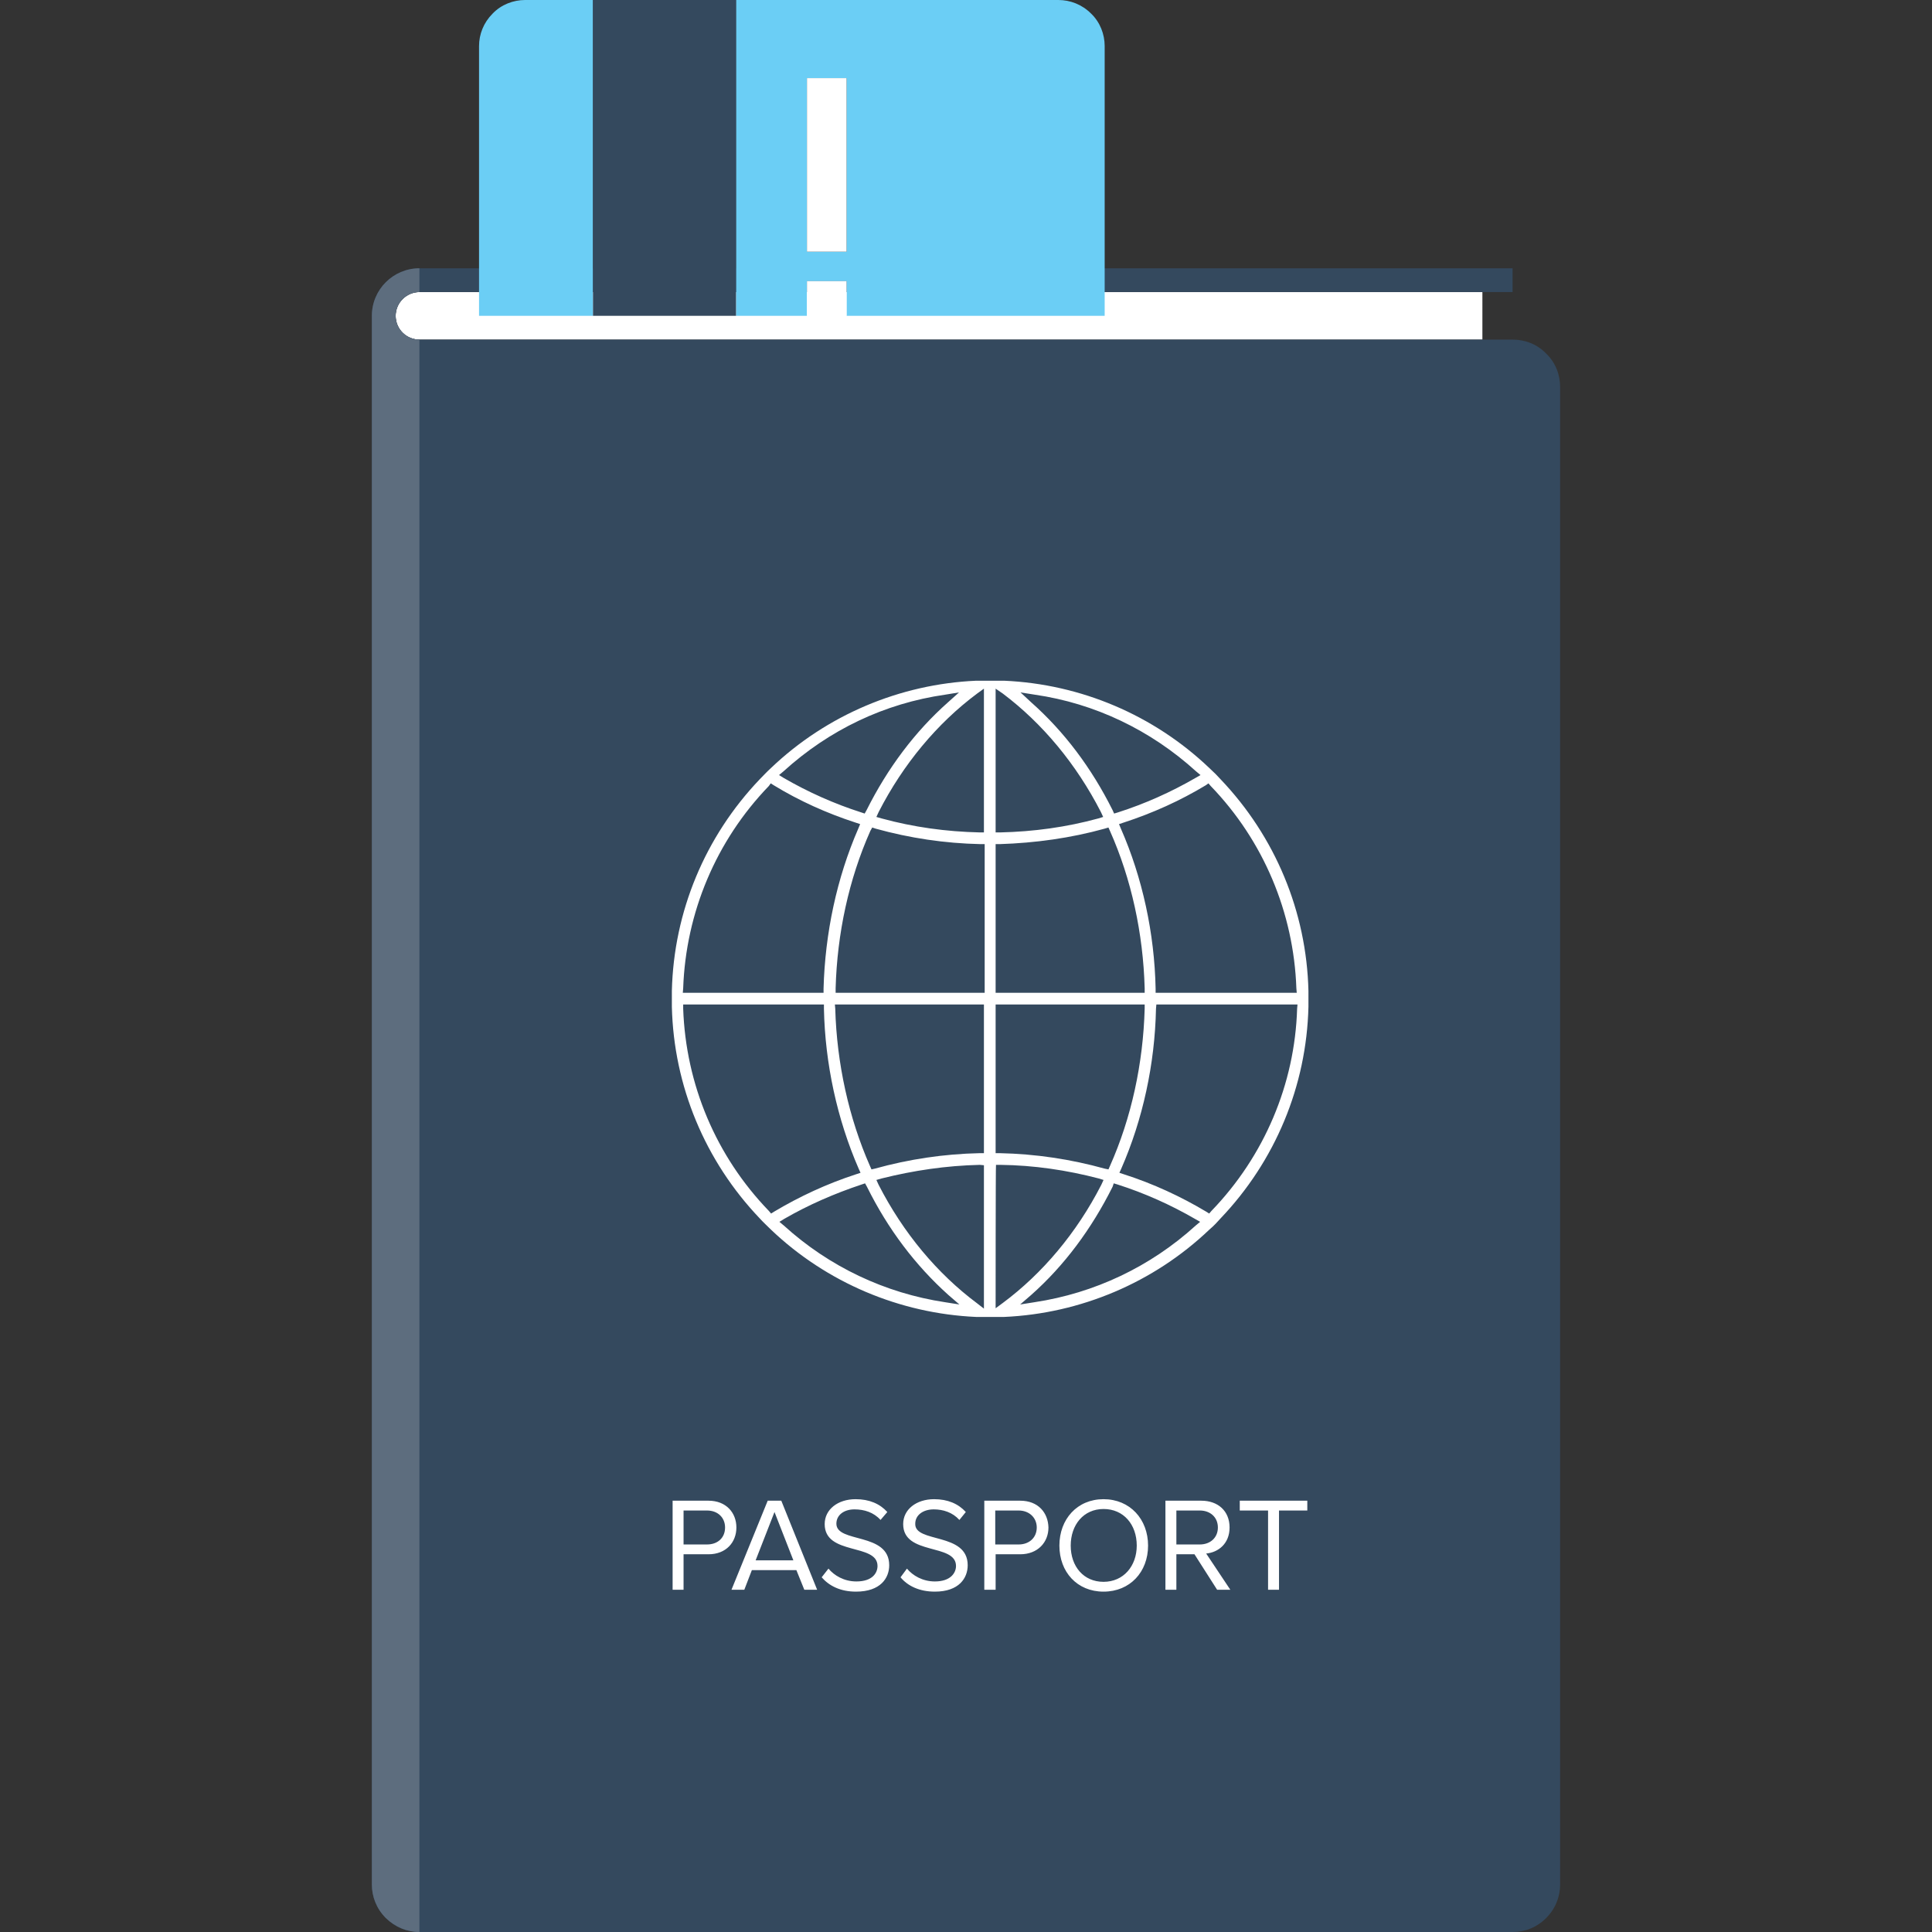 <?xml version="1.0" encoding="UTF-8"?> <svg xmlns="http://www.w3.org/2000/svg" xmlns:xlink="http://www.w3.org/1999/xlink" version="1.1" width="512" height="512" x="0" y="0" viewBox="0 0 512 512" style="enable-background:new 0 0 512 512" xml:space="preserve" class=""><rect x="0" y="0" width="512" height="512" fill="#333333" stroke="none"/><g><path d="M111.15 90c-3.5 0-6.3-2.8-6.3-6.3s2.9-6.3 6.3-6.3h281.7V90h-281.7z" style="" fill="#ffffff" data-original="#ffffff" class=""></path><path d="M111.15 77.4h289.7v-6.3h-289.7c-6.9 0-12.6 5.6-12.6 12.6v415.7c0 3.3 1.2 6.4 3.7 8.9s5.6 3.7 8.9 3.7h289.7c3.3 0 6.4-1.2 8.9-3.7s3.7-5.7 3.7-8.9V102.6c0-3.3-1.2-6.5-3.7-8.9-2.4-2.5-5.6-3.7-8.9-3.7h-289.7c-3.5 0-6.3-2.8-6.3-6.3s2.9-6.3 6.3-6.3z" style="" fill="#34495e" data-original="#34495e" class=""></path><path d="M104.85 83.7c0 3.5 2.9 6.3 6.3 6.3v422c-3.3 0-6.4-1.3-8.9-3.7-2.5-2.5-3.7-5.7-3.7-8.9V83.7c0-7 5.7-12.6 12.6-12.6v6.3c-3.4 0-6.3 2.8-6.3 6.3z" style="" fill="#5d6d7e" data-original="#5d6d7e"></path><path d="M187.75 397.7h-9.5v23.6h2.9v-9.4h6.6c4.7 0 7.4-3.2 7.4-7.1 0-3.9-2.7-7.1-7.4-7.1zm-.4 11.6h-6.2v-9h6.2c2.9 0 4.8 1.9 4.8 4.5 0 2.7-1.9 4.5-4.8 4.5zm16.1-11.6-9.6 23.6h3.4l2-5.2h11.8l2.1 5.2h3.4l-9.5-23.6h-3.6zm-3.2 15.8 5-12.8 5 12.8h-10zm35.4 1.3c0 3.4-2.3 7-8.8 7-4.1 0-7.1-1.5-9.1-3.8l1.8-2.3c1.5 1.8 4.1 3.4 7.4 3.4 4.3 0 5.6-2.3 5.6-4.1 0-6.1-14-2.7-14-11.1 0-3.9 3.5-6.6 8.2-6.6 3.6 0 6.4 1.2 8.4 3.4l-1.8 2.1c-1.8-2-4.3-2.8-6.9-2.8-2.8 0-4.8 1.5-4.8 3.8 0 5.2 14 2.2 14 11zm20.8 0c0 3.4-2.3 7-8.7 7-4.1 0-7.2-1.5-9.1-3.8l1.7-2.3c1.5 1.8 4.1 3.4 7.4 3.4 4.2 0 5.6-2.3 5.6-4.1 0-6.1-14-2.7-14-11.1 0-3.9 3.5-6.6 8.2-6.6 3.6 0 6.4 1.2 8.4 3.4l-1.7 2.1c-1.8-2-4.3-2.8-6.8-2.8-2.8 0-4.9 1.5-4.9 3.8-.2 5.2 13.9 2.2 13.9 11zm13.9-17.1h-9.5v23.6h3v-9.4h6.5c4.7 0 7.5-3.2 7.5-7.1-.1-3.9-2.7-7.1-7.5-7.1zm-.4 11.6h-6.2v-9h6.2c2.8 0 4.8 1.9 4.8 4.5 0 2.7-2 4.5-4.8 4.5zm22.5-12c-7 0-11.7 5.3-11.7 12.3s4.7 12.2 11.7 12.2 11.8-5.2 11.8-12.2c0-7-4.8-12.3-11.8-12.3zm0 21.9c-5.3 0-8.7-4.1-8.7-9.6s3.4-9.7 8.7-9.7 8.8 4.1 8.8 9.7c0 5.4-3.5 9.6-8.8 9.6zm33.4-14.4c0-4.4-3.1-7.1-7.5-7.1h-9.5v23.6h2.9v-9.4h4.8l6 9.4h3.5l-6.4-9.6c3.2-.3 6.2-2.6 6.2-6.9zm-14.1 4.5v-9h6.2c2.8 0 4.8 1.8 4.8 4.5s-2 4.5-4.8 4.5h-6.2zm34.7-11.6v2.6h-7.5v21h-2.9v-21h-7.5v-2.6h17.9zM262.35 349h-3.7c-20.2-.9-39.6-9.1-54.3-23.1-1-1-2.1-2-3-3-14.5-15.2-22.8-35.1-23.3-56.1v-4.2c.5-21 8.8-40.9 23.3-56.1.9-.9 1.8-1.9 3-3 14.7-14 34.1-22.2 54.3-23.1H266.15c20.3.9 39.6 9.1 54.3 23.1 1.3 1.2 2.2 2.1 3 3 14.5 15.2 22.8 35.1 23.3 56.1v4.2c-.5 21-8.8 40.9-23.3 56.1-.8.9-1.7 1.9-3 3-14.7 14-34.1 22.2-54.3 23.1H262.35zm-2.7-40.3c-8.9.2-17.6 1.5-26 3.6l-1.4.4.6 1.3c6.5 12.7 15.5 23.5 26.1 31.4l1.8 1.4v-38l-1.1-.1zm4.2 38 1.9-1.4c10.5-7.8 19.6-18.6 26.1-31.3l.6-1.3-1.3-.4c-8.4-2.2-17.2-3.5-26-3.6h-1.2c-.1 0-.1 38-.1 38zm31-32.2c-5.6 11.2-12.8 20.9-21.6 28.7l-2.9 2.5 3.8-.6c15.9-2.4 30.7-9.4 42.7-20.3l1.2-1-1.4-.8c-6.4-3.7-13.3-6.8-20.5-9.1l-1-.3-.3.9zm-66.5-.6c-7.2 2.4-14.1 5.4-20.5 9.1l-1.3.8 1.2 1c12 10.9 26.8 17.9 42.7 20.3l3.8.6-2.9-2.5c-8.7-7.8-16-17.4-21.6-28.7l-.5-.9-.9.3zm-47.3-46.6c.7 20.1 8.7 39.1 22.7 53.6l.6.7.8-.5c6.7-4 14-7.4 21.7-9.9l1.2-.4-.5-1.1c-5.7-13.1-8.9-27.8-9.2-42.4v-1.1h-37.3v1.1zm125.3 0c-.3 14.7-3.5 29.4-9.2 42.4l-.5 1.1 1.2.4c7.8 2.5 15.1 5.9 21.8 9.9l.8.5.6-.7c14-14.5 22.1-33.6 22.7-53.6l.1-1.1h-37.4l-.1 1.1zm-42.5 38.3h1.1c9.5.2 18.8 1.6 27.8 4.1l1 .2.4-.9c5.7-12.8 8.8-27.2 9.2-41.7v-1.1h-39.5v39.4zm-42.5-38.3c.4 14.5 3.6 29 9.2 41.7l.4.9.9-.2c9-2.5 18.3-3.9 27.8-4.1h1.1v-39.4h-39.5l.1 1.1zm98.2-59.2c-6.8 4.1-14.1 7.4-21.8 9.9l-1.2.4.5 1.2c5.7 13 8.9 27.7 9.2 42.4v1.1h37.4l-.1-1.2c-.7-20-8.7-39.1-22.7-53.6l-.6-.7-.7.5zm-26.8 11.5c-9 2.5-18.4 3.8-27.8 4.1h-1.1v39.4h39.5v-1.2c-.4-14.5-3.5-28.9-9.2-41.7l-.4-.9-1 .3zm-62.1.6c-5.7 12.8-8.8 27.2-9.2 41.7v1.2h39.5v-39.4h-1.1c-9.5-.2-18.8-1.6-27.8-4.1l-.9-.3-.5.9zm-26.9-11.9c-14 14.5-22 33.6-22.7 53.6l-.1 1.2h37.3V262c.4-14.7 3.5-29.3 9.2-42.4l.5-1.2-1.2-.4c-7.7-2.5-15-5.8-21.7-9.9l-.8-.5-.5.7zm60.1 12.3h1.2c8.9-.2 17.6-1.4 26-3.7l1.3-.4-.6-1.3c-6.5-12.7-15.5-23.5-26-31.4l-1.9-1.3v38.1zm-4.9-36.8c-10.6 7.9-19.6 18.7-26.1 31.4l-.6 1.3 1.4.4c8.4 2.3 17.1 3.5 26 3.7h1.1v-38.1l-1.8 1.3zm-8.5.3c-16 2.3-30.7 9.3-42.8 20.3l-1.2 1 1.3.8c6.4 3.7 13.3 6.8 20.5 9.1l.9.3.5-.9c5.6-11.2 12.9-20.9 21.6-28.6l2.9-2.6-3.7.6zm22.8 2c8.8 7.8 16 17.4 21.6 28.6l.4.9 1-.3c7.2-2.3 14.1-5.4 20.5-9.1l1.4-.8-1.2-1c-12-10.9-26.8-18-42.7-20.3l-3.8-.6 2.8 2.6z" style="" fill="#ffffff" data-original="#ffffff" class=""></path><path d="M213.85 83.7v-9.2h10.5v9.2h68.4V12.2c0-3.1-1.2-6.3-3.6-8.6-2.4-2.4-5.5-3.6-8.7-3.6h-85.4v83.7h18.8zm0-63h10.5v46h-10.5v-46zM139.15 0c-3.1 0-6.3 1.2-8.6 3.6-2.4 2.4-3.6 5.5-3.6 8.6v71.5h30.2V0h-18z" style="" fill="#6bcef5" data-original="#6bcef5" class=""></path><path d="M213.85 74.5h10.5v9.2h-10.5zM213.85 20.7h10.5v46h-10.5z" style="" fill="#ffffff" data-original="#ffffff" class=""></path><path d="M157.15 83.7h37.9V0h-37.9z" style="" fill="#34495e" data-original="#34495e" class=""></path></g></svg> 